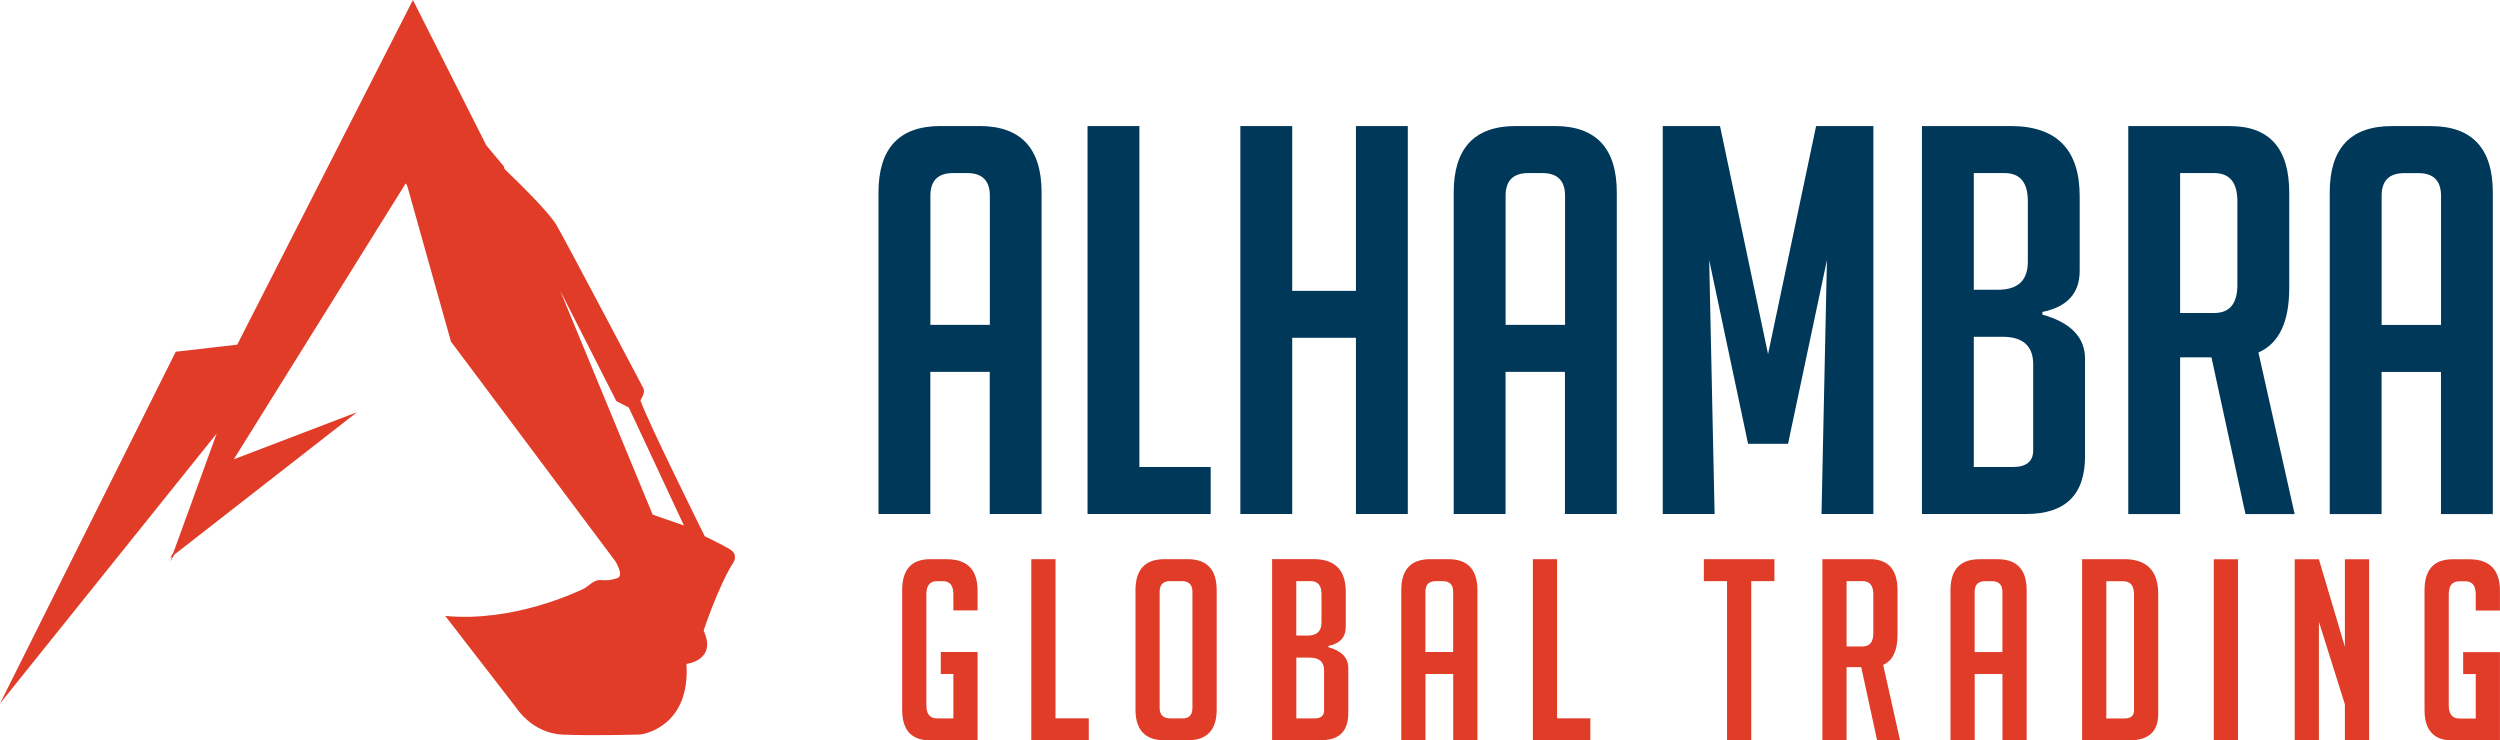 <svg width="233" height="69" viewBox="0 0 233 69" fill="none" xmlns="http://www.w3.org/2000/svg">
<g clip-path="url(#clip0_1_3)">
<path d="M91.29 11.747H87.666C83.807 11.747 81.875 13.812 81.875 17.943V47.905H86.707V34.659H92.243V47.905H97.076V17.943C97.076 13.812 95.144 11.747 91.285 11.747H91.29ZM92.249 30.28H86.712V18.245C86.712 16.835 87.416 16.131 88.829 16.131H90.137C91.545 16.131 92.254 16.835 92.254 18.245V30.28H92.249ZM106.191 11.747H101.359V47.905H112.836V43.526H106.191V11.747ZM126.374 27.108H120.434V11.747H115.601V47.905H120.434V31.486H126.374V47.905H131.207V11.747H126.374V27.108ZM144.9 11.747H141.276C137.417 11.747 135.485 13.812 135.485 17.943V47.905H140.317V34.659H145.853V47.905H150.686V17.943C150.686 13.812 148.754 11.747 144.895 11.747H144.9ZM145.858 30.28H140.322V18.245C140.322 16.835 141.026 16.131 142.439 16.131H143.747C145.155 16.131 145.863 16.835 145.863 18.245V30.28H145.858ZM164.783 33.001L160.305 11.747H154.969V47.905H159.801L159.297 24.238L162.921 41.361H166.645L170.27 24.238L169.765 47.905H174.598V11.747H169.261L164.783 33.001ZM190.353 29.327V29.073C192.669 28.602 193.827 27.326 193.827 25.246V18.295C193.827 13.931 191.681 11.747 187.382 11.747H179.126V47.905H188.84C192.499 47.905 194.326 46.108 194.326 42.518V33.452C194.326 31.437 192.999 30.061 190.348 29.322L190.353 29.327ZM183.958 16.131H186.828C188.271 16.131 188.995 17.004 188.995 18.747V24.387C188.995 26.134 188.071 27.003 186.224 27.003H183.958V16.125V16.131ZM189.494 41.967C189.494 43.01 188.855 43.526 187.582 43.526H183.958V31.387H186.624C188.536 31.387 189.494 32.241 189.494 33.954V41.962V41.967ZM213.356 26.859V17.948C213.356 13.817 211.509 11.752 207.82 11.752H198.355V47.91H203.187V33.303H206.108L209.278 47.91H213.86L210.486 32.852C212.398 32.013 213.356 30.017 213.356 26.859ZM208.524 26.556C208.524 28.304 207.8 29.173 206.357 29.173H203.187V16.131H206.357C207.8 16.131 208.524 17.004 208.524 18.747V26.551V26.556ZM226.545 11.752H222.921C219.062 11.752 217.13 13.817 217.13 17.948V47.91H221.963V34.664H227.499V47.91H232.331V17.948C232.331 13.817 230.399 11.752 226.54 11.752H226.545ZM227.504 30.285H221.968V18.25C221.968 16.84 222.671 16.135 224.079 16.135H225.387C226.795 16.135 227.504 16.84 227.504 18.25V30.285Z" fill="#003859"/>
<path d="M88.245 52.115H86.692C84.955 52.115 84.082 53.078 84.082 55.009V66.155C84.082 68.052 84.95 69 86.692 69H91.11V60.769H87.681V62.814H88.854V66.954H87.326C86.667 66.954 86.338 66.547 86.338 65.733V55.387C86.338 54.572 86.667 54.165 87.326 54.165H87.89C88.534 54.165 88.854 54.572 88.854 55.387V56.891H91.11V55.059C91.11 53.098 90.157 52.12 88.245 52.12V52.115ZM98.374 52.115H96.117V68.995H101.474V66.95H98.374V52.115ZM110.689 52.115H108.528C106.726 52.115 105.827 53.078 105.827 55.009V66.13C105.827 68.042 106.736 69 108.553 69H110.669C112.486 69 113.395 68.042 113.395 66.13V55.009C113.395 53.083 112.491 52.115 110.694 52.115H110.689ZM111.134 65.966C111.134 66.627 110.834 66.954 110.24 66.954H109.087C108.413 66.954 108.078 66.627 108.078 65.966V55.148C108.078 54.488 108.408 54.16 109.067 54.16H110.125C110.799 54.16 111.134 54.488 111.134 55.148V65.966ZM123.803 60.322V60.203C124.887 59.984 125.426 59.388 125.426 58.415V55.168C125.426 53.133 124.422 52.11 122.416 52.11H118.562V68.99H123.1C124.807 68.99 125.66 68.151 125.66 66.473V62.243C125.66 61.305 125.041 60.659 123.803 60.317V60.322ZM120.818 54.16H122.156C122.83 54.16 123.164 54.568 123.164 55.382V58.013C123.164 58.827 122.735 59.234 121.871 59.234H120.813V54.155L120.818 54.16ZM123.404 66.225C123.404 66.711 123.105 66.954 122.51 66.954H120.818V61.29H122.066C122.96 61.29 123.404 61.692 123.404 62.491V66.23V66.225ZM134.991 52.115H133.298C131.496 52.115 130.598 53.078 130.598 55.009V69H132.854V62.814H135.44V69H137.696V55.009C137.696 53.083 136.793 52.115 134.996 52.115H134.991ZM135.435 60.769H132.849V55.148C132.849 54.488 133.179 54.16 133.837 54.16H134.447C135.105 54.16 135.435 54.488 135.435 55.148V60.769ZM145.12 52.115H142.863V68.995H148.22V66.95H145.12V52.115ZM158.798 54.16H160.959V68.995H163.216V54.16H165.377V52.115H158.798V54.16ZM176.849 59.17V55.009C176.849 53.083 175.986 52.115 174.263 52.115H169.845V68.995H172.102V62.178H173.465L174.947 68.995H177.084L175.511 61.965C176.405 61.573 176.849 60.639 176.849 59.165V59.17ZM174.593 59.031C174.593 59.845 174.253 60.252 173.584 60.252H172.102V54.16H173.584C174.258 54.16 174.593 54.568 174.593 55.382V59.026V59.031ZM186.179 52.12H184.487C182.685 52.12 181.786 53.083 181.786 55.014V69.005H184.043V62.819H186.629V69.005H188.885V55.014C188.885 53.088 187.981 52.12 186.184 52.12H186.179ZM186.624 60.773H184.038V55.153C184.038 54.493 184.367 54.165 185.026 54.165H185.635C186.294 54.165 186.624 54.493 186.624 55.153V60.773ZM197.976 52.12H194.052V69H198.445C200.247 69 201.146 68.186 201.146 66.552V55.362C201.146 53.197 200.087 52.115 197.971 52.115L197.976 52.12ZM198.894 66.205C198.894 66.706 198.595 66.96 198.001 66.96H196.308V54.17H197.881C198.555 54.17 198.889 54.577 198.889 55.392V66.21L198.894 66.205ZM206.322 69.005H208.579V52.125H206.322V69.005ZM218.543 60.282L216.122 52.125H213.865V69.005H216.122V57.953L218.543 65.644V69.005H220.799V52.125H218.543V60.282ZM232.995 56.896V55.064C232.995 53.103 232.042 52.125 230.13 52.125H228.577C226.84 52.125 225.966 53.088 225.966 55.019V66.165C225.966 68.062 226.835 69.01 228.577 69.01H232.995V60.778H229.565V62.824H230.739V66.965H229.211C228.552 66.965 228.223 66.557 228.223 65.743V55.397C228.223 54.582 228.552 54.175 229.211 54.175H229.775C230.419 54.175 230.739 54.582 230.739 55.397V56.901H232.995V56.896Z" fill="#E03C28"/>
<path d="M68.007 51.177C67.203 50.715 65.681 49.975 65.681 49.975C65.681 49.975 60.264 39.078 59.685 37.31C59.685 37.31 60.135 36.655 59.99 36.238C59.99 36.238 52.926 22.823 51.883 21.011C51.229 19.874 48.797 17.466 47.015 15.743L46.97 15.52L45.323 13.544L38.484 0L22.11 32.122L16.379 32.782L0 65.569L20.198 40.403L16.174 51.465L15.86 51.996L16.029 51.867L15.86 52.328L16.259 51.683L33.272 38.417L21.79 42.806L37.81 17.094L37.92 17.247L37.97 17.377L42.028 31.834L57.359 52.319C57.359 52.319 58.198 53.674 57.534 53.882C56.87 54.091 56.65 54.106 55.971 54.061C55.292 54.016 54.833 54.692 54.304 54.92C53.775 55.148 47.849 58.023 41.494 57.402L48.124 65.977C48.124 65.977 49.606 68.36 52.482 68.469C55.357 68.578 59.166 68.469 59.605 68.459C60.045 68.444 64.348 67.659 63.978 61.876C63.978 61.876 66.864 61.543 65.576 58.773C65.576 58.773 66.964 54.572 68.386 52.363C68.386 52.363 68.816 51.648 68.012 51.187L68.007 51.177ZM60.828 47.964L52.202 27.073L57.444 37.385L58.607 37.985L63.744 48.977L60.828 47.964Z" fill="#E03C28"/>
</g>
<defs>
<clipPath id="clip0_1_3">
<rect width="233" height="69" fill="white"/>
</clipPath>
</defs>
</svg>
